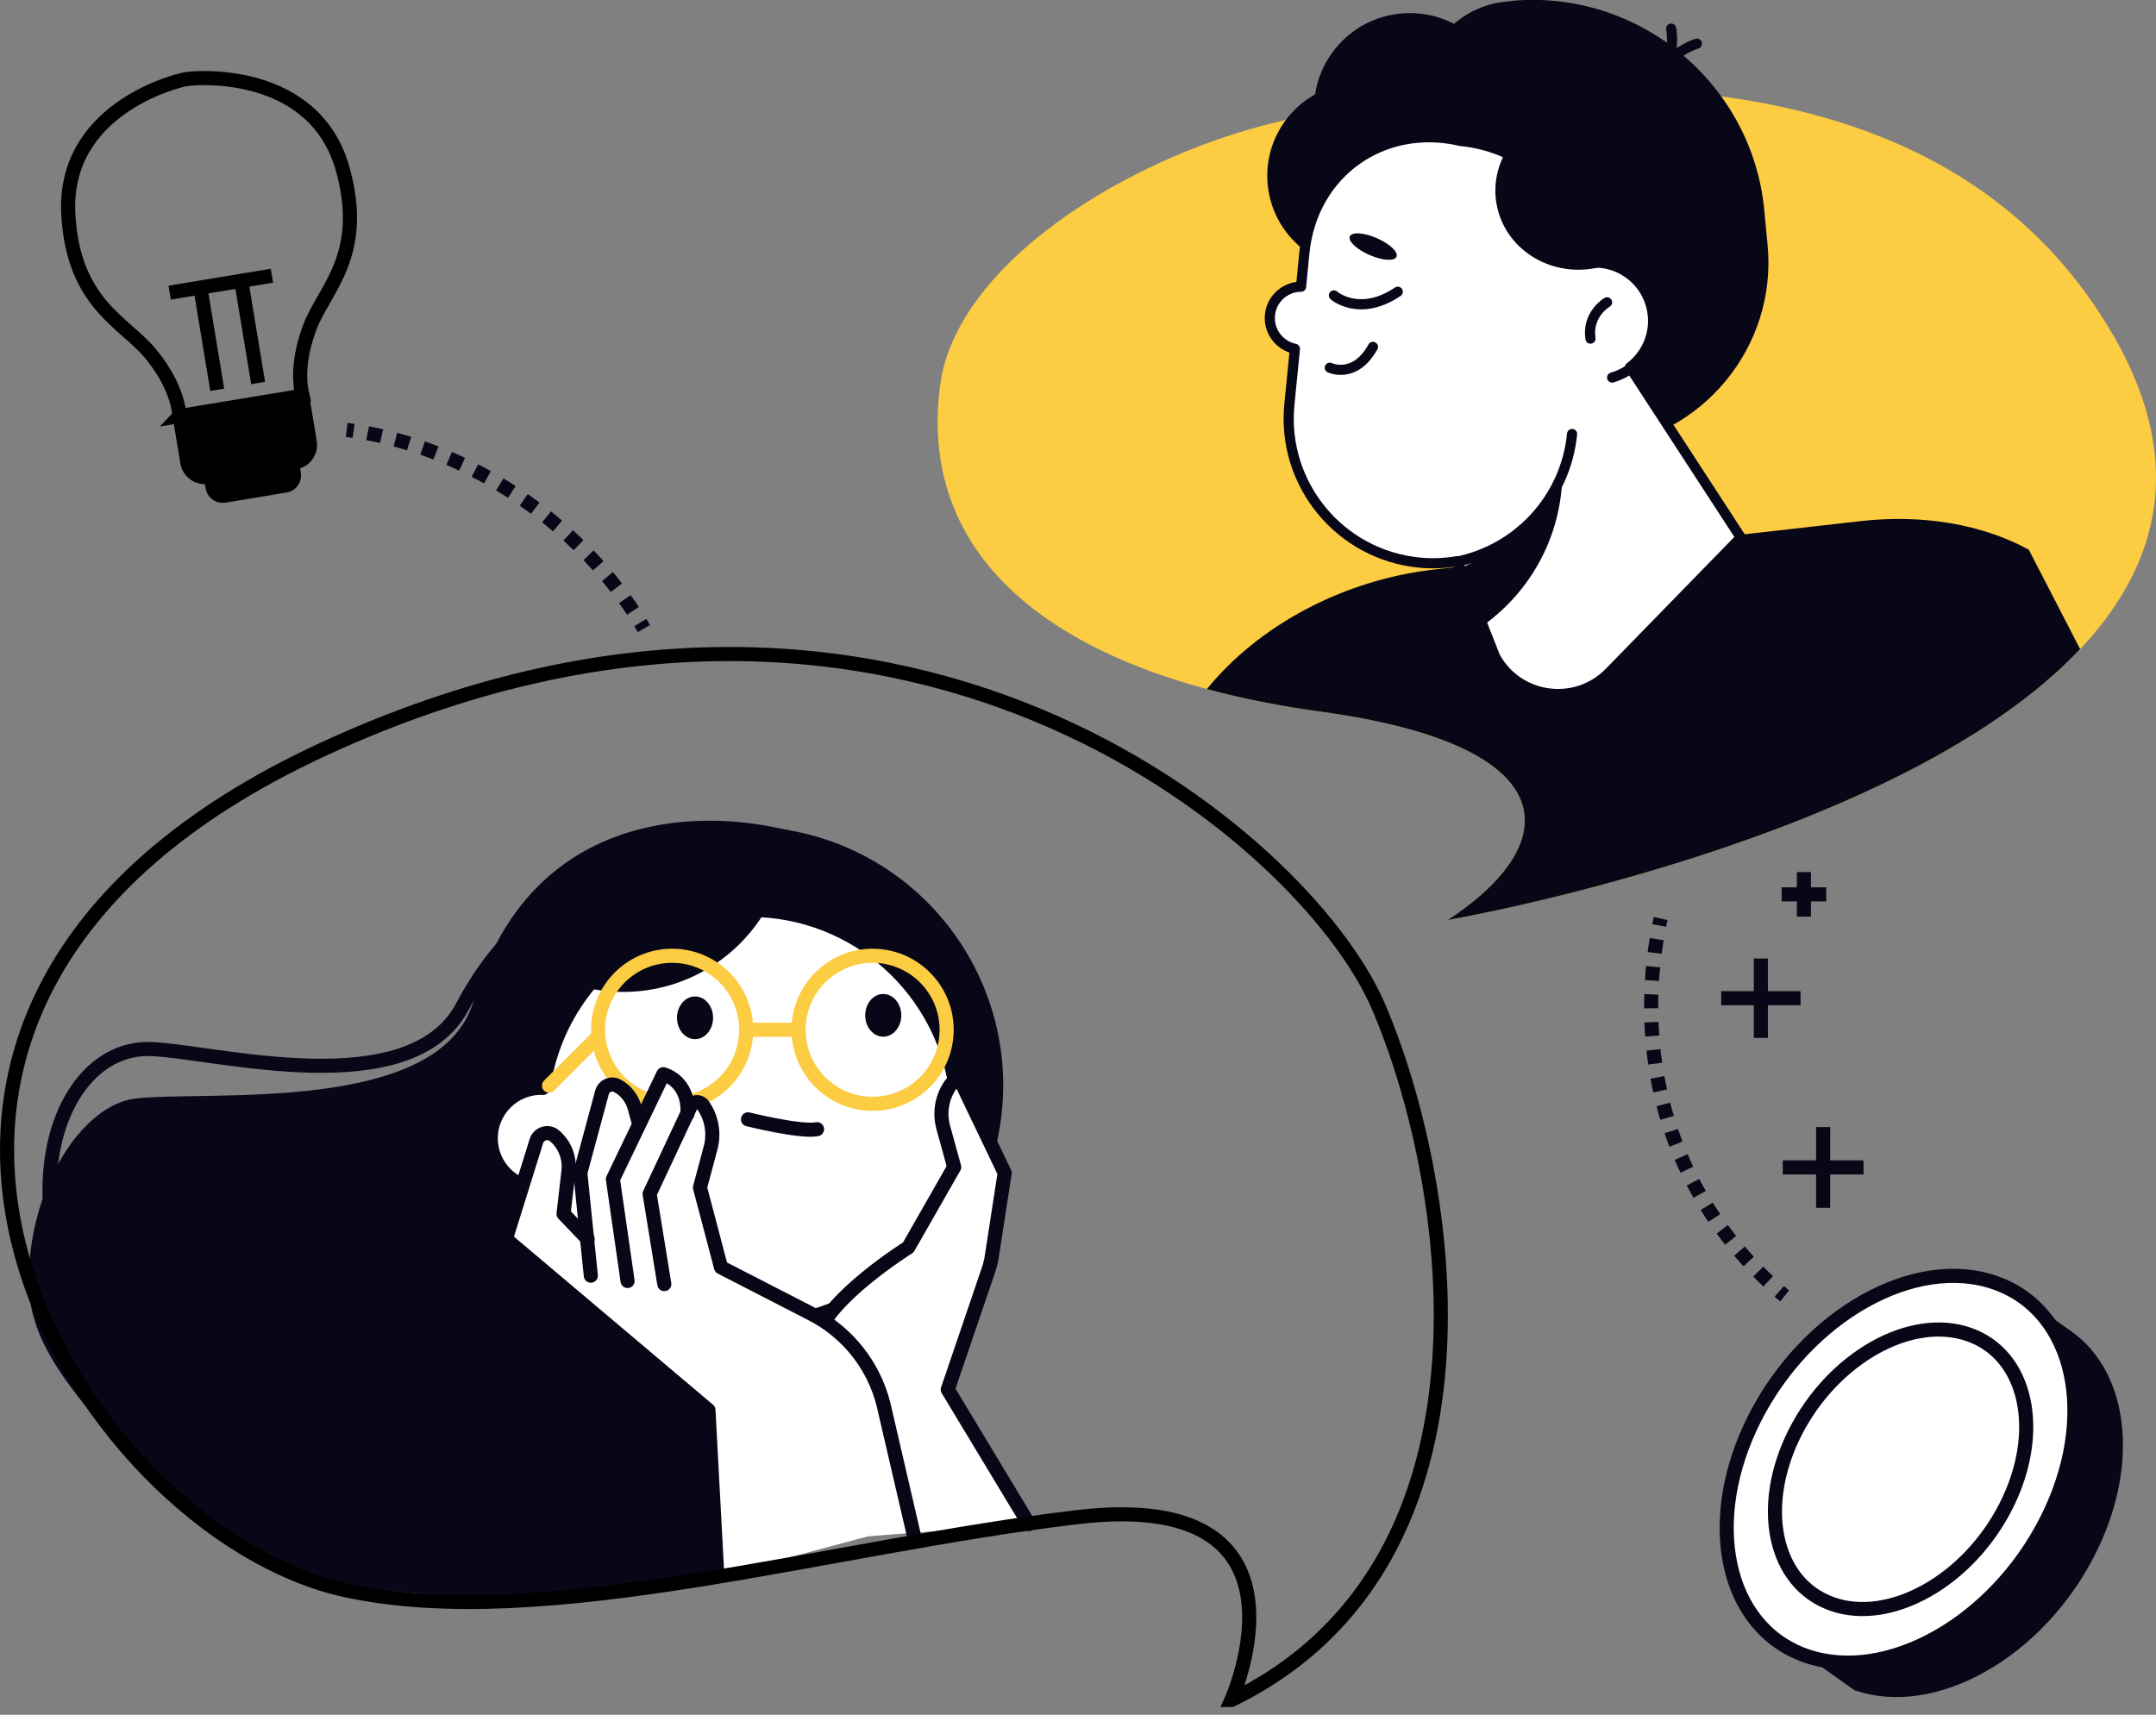 <svg xmlns="http://www.w3.org/2000/svg" id="uuid-179de69a-ab00-4c17-a471-5cbe5b9e9586" viewBox="0 0 305.76 243.23"><rect x="0" y="0" width="305.76" height="243.23" fill="#808080" stroke="none"/><defs><style>.uuid-2dbfd353-4c5c-4619-b6ca-7e6bcc9bda18,.uuid-e9bc916f-e74e-48ed-bc9e-a5715a33f37d,.uuid-348661d3-dc09-4b26-9b1b-d0268a76d275,.uuid-821a980f-507e-43b7-809a-3d9350eb0195,.uuid-253f2cad-1fe9-4b4e-a5b9-3d8dc88a2aee,.uuid-a0a65069-f009-4f48-acce-d7f56a791783,.uuid-bea76884-6542-4e2e-b364-84d740fec06e,.uuid-04f1407e-0c7b-47fa-a3ab-4aaf44cb72f3,.uuid-46ad1500-2310-4ee7-802f-2d4b91fc9fd3{fill:none;}.uuid-2dbfd353-4c5c-4619-b6ca-7e6bcc9bda18,.uuid-348661d3-dc09-4b26-9b1b-d0268a76d275,.uuid-f8d615fb-fc69-468a-b552-134f8fad2a86,.uuid-253f2cad-1fe9-4b4e-a5b9-3d8dc88a2aee,.uuid-a0a65069-f009-4f48-acce-d7f56a791783,.uuid-04f1407e-0c7b-47fa-a3ab-4aaf44cb72f3,.uuid-46ad1500-2310-4ee7-802f-2d4b91fc9fd3,.uuid-85908b8d-c0e0-49d5-8c25-8eabcd17b2b4{stroke:#080717;}.uuid-2dbfd353-4c5c-4619-b6ca-7e6bcc9bda18,.uuid-f8d615fb-fc69-468a-b552-134f8fad2a86,.uuid-821a980f-507e-43b7-809a-3d9350eb0195,.uuid-253f2cad-1fe9-4b4e-a5b9-3d8dc88a2aee,.uuid-85908b8d-c0e0-49d5-8c25-8eabcd17b2b4{stroke-linecap:round;stroke-linejoin:round;}.uuid-2dbfd353-4c5c-4619-b6ca-7e6bcc9bda18,.uuid-85908b8d-c0e0-49d5-8c25-8eabcd17b2b4{stroke-width:1.44px;}.uuid-e9bc916f-e74e-48ed-bc9e-a5715a33f37d,.uuid-348661d3-dc09-4b26-9b1b-d0268a76d275,.uuid-f8d615fb-fc69-468a-b552-134f8fad2a86,.uuid-821a980f-507e-43b7-809a-3d9350eb0195,.uuid-253f2cad-1fe9-4b4e-a5b9-3d8dc88a2aee,.uuid-a0a65069-f009-4f48-acce-d7f56a791783,.uuid-bea76884-6542-4e2e-b364-84d740fec06e,.uuid-04f1407e-0c7b-47fa-a3ab-4aaf44cb72f3,.uuid-46ad1500-2310-4ee7-802f-2d4b91fc9fd3{stroke-width:2px;}.uuid-e9bc916f-e74e-48ed-bc9e-a5715a33f37d,.uuid-bea76884-6542-4e2e-b364-84d740fec06e{stroke:#000;}.uuid-f8d615fb-fc69-468a-b552-134f8fad2a86,.uuid-a7707d50-2c7c-4944-bf8d-ef446be685a3,.uuid-85908b8d-c0e0-49d5-8c25-8eabcd17b2b4{fill:#fff;}.uuid-821a980f-507e-43b7-809a-3d9350eb0195{stroke:#fccc42;}.uuid-a0a65069-f009-4f48-acce-d7f56a791783,.uuid-bea76884-6542-4e2e-b364-84d740fec06e,.uuid-04f1407e-0c7b-47fa-a3ab-4aaf44cb72f3,.uuid-46ad1500-2310-4ee7-802f-2d4b91fc9fd3{stroke-miterlimit:10;}.uuid-04f1407e-0c7b-47fa-a3ab-4aaf44cb72f3{stroke-dasharray:0 0 2.02 2.02;}.uuid-46ad1500-2310-4ee7-802f-2d4b91fc9fd3{stroke-dasharray:0 0 1.97 1.97;}.uuid-84e49313-ffaf-412f-8590-fc225a8fea7f,.uuid-43355a66-d4fc-4e4e-b5f1-66975be08134,.uuid-a7707d50-2c7c-4944-bf8d-ef446be685a3,.uuid-610ae4ff-6671-48b8-b3d6-e55309290671{stroke-width:0px;}.uuid-43355a66-d4fc-4e4e-b5f1-66975be08134{fill:#080717;}.uuid-610ae4ff-6671-48b8-b3d6-e55309290671{fill:#fccc42;}</style></defs><g id="uuid-ee2ef8c2-d838-4f86-a3de-e59e5cfcde3b"><path class="uuid-610ae4ff-6671-48b8-b3d6-e55309290671" d="m205.31,130.5s129.46-22.2,94.44-82.85c-18.94-32.81-58.8-41.09-114.14-31.29-22.6,4-49.9,19.99-52.29,38.32-3.33,25.41,17.61,41.27,54.03,46.27,34.68,4.76,34.76,18.54,17.96,29.55Z"></path><path class="uuid-43355a66-d4fc-4e4e-b5f1-66975be08134" d="m171.16,97.74c4.98,1.34,10.39,2.42,16.19,3.21,34.68,4.76,34.76,18.54,17.96,29.55,0,0,63.77-10.94,89.69-38.43l-7.28-14.1c-6.64-3.62-15.08-5.05-23.89-4.05l-60.42,6.86c-12.94,1.47-24.94,7.96-32.25,16.96Z"></path><path class="uuid-e9bc916f-e74e-48ed-bc9e-a5715a33f37d" d="m25.45,59.02l17.44-2.89c-.5-2.04-.6-5.36,1.06-9.74,2.05-5.4,8.06-10.16,4.66-22.38-3.97-14.26-20.52-13.05-22.07-12.8h0s-.02,0-.04,0c-.03,0-.04,0-.04,0h0c-1.85.31-17.61,4.45-16.77,19.24.72,12.66,7.95,15.23,11.63,19.68,2.98,3.61,3.96,6.79,4.14,8.88Z"></path><path class="uuid-84e49313-ffaf-412f-8590-fc225a8fea7f" d="m25.21,57.59h19.59v6.56c0,1.94-1.57,3.51-3.51,3.51h-12.58c-1.94,0-3.51-1.57-3.51-3.51v-6.56h0Z" transform="translate(-9.77 6.57) rotate(-9.41)"></path><path class="uuid-84e49313-ffaf-412f-8590-fc225a8fea7f" d="m28.91,63.59h13.67v4.58c0,1.35-1.1,2.45-2.45,2.45h-8.78c-1.35,0-2.45-1.1-2.45-2.45v-4.58h0Z" transform="translate(-10.49 6.75) rotate(-9.41)"></path><line class="uuid-e9bc916f-e74e-48ed-bc9e-a5715a33f37d" x1="30.81" y1="55.29" x2="28.41" y2="40.79"></line><line class="uuid-e9bc916f-e74e-48ed-bc9e-a5715a33f37d" x1="36.61" y1="54.33" x2="34.21" y2="39.83"></line><line class="uuid-e9bc916f-e74e-48ed-bc9e-a5715a33f37d" x1="24.06" y1="41.51" x2="38.56" y2="39.11"></line><path class="uuid-a0a65069-f009-4f48-acce-d7f56a791783" d="m49.16,60.98c.33.04.66.09.99.14"></path><path class="uuid-04f1407e-0c7b-47fa-a3ab-4aaf44cb72f3" d="m52.14,61.45c14.54,2.76,29.29,12.1,38.14,25.99"></path><path class="uuid-a0a65069-f009-4f48-acce-d7f56a791783" d="m90.81,88.3c.17.28.34.57.51.86"></path><path class="uuid-a0a65069-f009-4f48-acce-d7f56a791783" d="m235.5,130.29c-.07.32-.14.65-.2.98"></path><path class="uuid-46ad1500-2310-4ee7-802f-2d4b91fc9fd3" d="m234.95,133.21c-2.76,16.86,1.51,35.56,16.63,49.3"></path><path class="uuid-a0a65069-f009-4f48-acce-d7f56a791783" d="m252.33,183.17c.25.22.5.44.76.65"></path><line class="uuid-348661d3-dc09-4b26-9b1b-d0268a76d275" x1="255.83" y1="123.7" x2="255.83" y2="130.02"></line><line class="uuid-348661d3-dc09-4b26-9b1b-d0268a76d275" x1="252.67" y1="126.86" x2="258.99" y2="126.86"></line><line class="uuid-348661d3-dc09-4b26-9b1b-d0268a76d275" x1="258.56" y1="159.87" x2="258.55" y2="171.32"></line><line class="uuid-348661d3-dc09-4b26-9b1b-d0268a76d275" x1="252.83" y1="165.59" x2="264.28" y2="165.59"></line><line class="uuid-348661d3-dc09-4b26-9b1b-d0268a76d275" x1="249.72" y1="135.96" x2="249.72" y2="147.22"></line><line class="uuid-348661d3-dc09-4b26-9b1b-d0268a76d275" x1="244.1" y1="141.59" x2="255.35" y2="141.59"></line><path class="uuid-f8d615fb-fc69-468a-b552-134f8fad2a86" d="m256.09,234.85c-11.42-4.02-14.65-19.11-7.22-33.72,7.43-14.6,22.69-23.19,34.11-19.17,11.41,4.02,14.65,19.11,7.23,33.72-7.42,14.61-22.69,23.19-34.11,19.17Z"></path><path class="uuid-43355a66-d4fc-4e4e-b5f1-66975be08134" d="m286.87,183.97l6.88,4.87c8.16,5.78,9.83,18.94,3.34,31.72-7.42,14.61-22.69,23.19-34.11,19.17l-6.88-4.87c11.42,4.02,26.68-4.56,34.11-19.17,6.5-12.78,4.83-25.93-3.33-31.71Z"></path><path class="uuid-253f2cad-1fe9-4b4e-a5b9-3d8dc88a2aee" d="m259.82,227.51c-8.25-2.9-10.58-13.81-5.22-24.36,5.37-10.55,16.4-16.76,24.65-13.85,8.25,2.9,10.59,13.81,5.22,24.37-5.36,10.55-16.4,16.75-24.65,13.85Z"></path><path class="uuid-43355a66-d4fc-4e4e-b5f1-66975be08134" d="m98.58,118.51c12.22-1.38,23.73,3.49,31.34,12.05-3.28-.48-6.65-.57-10.07-.19-23.21,2.62-39.56,25.18-36.52,50.38.17,1.4.4,2.77.68,4.13-9.1-5.61-15.66-15.14-17.03-26.53-2.38-19.77,11.77-37.61,31.61-39.85Z"></path><path class="uuid-253f2cad-1fe9-4b4e-a5b9-3d8dc88a2aee" d="m114.97,130.46c-6.99-6.16-34.49-15.88-49.39,12.31-7.41,14.02-35.15,6.34-44.22,6.03-14.05-.47-21.94,24.94-3.71,47.58,5.24,6.5,99.25,38.15,66.23-6.46-8.52-11.51,27.31-20.27,41.89-40.4,2.48-3.42-1.29-10.68-10.81-19.06Z"></path><path class="uuid-43355a66-d4fc-4e4e-b5f1-66975be08134" d="m119.27,120.61c-9.39-5.4-42.64-11.18-52.12,21.38-4.72,16.19-37.72,12.64-47.94,13.83-7.43.86-15.18,12.42-15.13,26.1.03,7.74,4.99,14.07,11.48,21.61,6.52,7.58,14.59,16.37,30.59,20.62,16.29,4.32,101.8,7.16,53.49-34.92-12.46-10.86,25.39-26.18,36.57-50.1,1.9-4.06-4.17-11.18-16.95-18.53Z"></path><circle class="uuid-43355a66-d4fc-4e4e-b5f1-66975be08134" cx="105.52" cy="153.95" r="36.75" transform="translate(-63.35 233.45) rotate(-80.78)"></circle><path class="uuid-f8d615fb-fc69-468a-b552-134f8fad2a86" d="m135.68,155.23c-1.7-14.73-14.2-26.17-29.39-26.17s-27.17,10.96-29.27,25.25c-.09,0-.17-.01-.26-.01-3.96,0-7.16,3.21-7.16,7.16s3.21,7.16,7.16,7.16c.55,0,1.08-.07,1.6-.19,4.04,11.54,15.04,20.67,27.93,19.82,32.56-2.15,30.43-33.61,29.39-33.02Z"></path><path class="uuid-43355a66-d4fc-4e4e-b5f1-66975be08134" d="m105.52,117.2c-13.59,0-25.45,7.38-31.81,18.35,4.02,3.22,9.11,5.15,14.66,5.15,12.79,0,23.18-10.23,23.46-22.95-2.05-.35-4.16-.55-6.31-.55Z"></path><path class="uuid-253f2cad-1fe9-4b4e-a5b9-3d8dc88a2aee" d="m106.08,158.77s7.46,1.86,9.79,1.4"></path><circle class="uuid-821a980f-507e-43b7-809a-3d9350eb0195" cx="95.32" cy="146.07" r="10.5"></circle><circle class="uuid-821a980f-507e-43b7-809a-3d9350eb0195" cx="123.75" cy="146.07" r="10.5"></circle><line class="uuid-821a980f-507e-43b7-809a-3d9350eb0195" x1="84.85" y1="147" x2="77.86" y2="153.99"></line><line class="uuid-821a980f-507e-43b7-809a-3d9350eb0195" x1="106.29" y1="146.07" x2="112.81" y2="146.07"></line><ellipse class="uuid-43355a66-d4fc-4e4e-b5f1-66975be08134" cx="98.57" cy="144.37" rx="2.56" ry="3.03"></ellipse><path class="uuid-43355a66-d4fc-4e4e-b5f1-66975be08134" d="m127.82,144.02c0,1.67-1.15,3.03-2.56,3.03s-2.56-1.36-2.56-3.03,1.15-3.03,2.56-3.03,2.56,1.36,2.56,3.03Z"></path><path class="uuid-f8d615fb-fc69-468a-b552-134f8fad2a86" d="m145.92,216.18l-11.51-19.08,5.77-16.95c.22-.64.38-1.3.48-1.97l1.82-11.81-5.93-12.38c-.33-.69-1.29-.77-1.73-.14h0c-1.24,1.76-1.62,3.99-1.05,6.06l1.55,5.63-6.51,11.4s-11.56,7.24-12.91,12.78l-.92,28.8"></path><path class="uuid-a7707d50-2c7c-4944-bf8d-ef446be685a3" d="m71.01,175.52l4.33-13.89c.24-.76.84-1.35,1.61-1.58.77-.22,1.59-.04,2.2.48,1.64,1.4,2.47,3.52,2.22,5.66l-.66,5.71,1.55,1.62-.72-7.08c0-.09,0-.19.02-.28l3.08-11.42c.18-.67.65-1.21,1.29-1.49.64-.27,1.36-.24,1.97.09,1.39.76,2.43,2.07,2.84,3.6l.1.37,2.53-5.27c.15-.32.51-.5.86-.41,1.2.29,3.19,1.5,3.82,4.14.2-.1.41-.17.64-.2.63-.06,1.23.22,1.6.73,1.39,1.94,1.83,4.38,1.22,6.69l-1.45,5.45,2.84,10.79,12.56,6.46c5.26,2.71,9.11,7.55,10.56,13.29l4.49,17.14c.06.23,0-.19-.15,0-.14.18-.36,0-.59,0,0,0-.02,0-.03,0,0,0-28.34,7.73-28.39,7.36l-1.6-23.09-28.51-24.08c-.23-.2-.33-.52-.24-.81Z"></path><path class="uuid-253f2cad-1fe9-4b4e-a5b9-3d8dc88a2aee" d="m101.69,222.83l-1.22-22.82-28.73-24.26,4.33-13.89c.35-1.11,1.71-1.5,2.59-.74h0c1.44,1.24,2.18,3.11,1.96,5l-.7,6.06,3.42,3.57"></path><path class="uuid-253f2cad-1fe9-4b4e-a5b9-3d8dc88a2aee" d="m83.79,180.95l-1.49-14.59,3.08-11.42c.25-.93,1.31-1.39,2.16-.93h0c1.22.66,2.11,1.79,2.47,3.13l.48,1.78"></path><path class="uuid-253f2cad-1fe9-4b4e-a5b9-3d8dc88a2aee" d="m89,181.7l-2.08-14.44,7.15-14.89s3.72.89,3.42,5.66"></path><path class="uuid-253f2cad-1fe9-4b4e-a5b9-3d8dc88a2aee" d="m129.62,217.84l-4.33-18.66c-1.4-5.53-5.1-10.19-10.17-12.8l-12.87-6.62-2.98-11.31,1.51-5.65c.55-2.08.15-4.3-1.1-6.05h0c-.45-.63-1.41-.54-1.73.16l-5.82,12.43,2.08,12.8"></path><path class="uuid-bea76884-6542-4e2e-b364-84d740fec06e" d="m174.63,241.13s13.49-30.1-21.79-25.94c-35.29,4.15-75.6,16.47-103.78,10.38-38.4-8.3-84.06-81.99-3.11-119.35,80.95-37.36,139.06,12.46,149.44,36.32,10.38,23.87,19.72,78.87-20.75,98.59Z"></path><path class="uuid-43355a66-d4fc-4e4e-b5f1-66975be08134" d="m214.43,64.67l12.53-1.19c14.41-1.36,25.08-14.27,23.72-28.68l-.47-4.97c-1.71-18.04-17.87-31.4-35.91-29.7l-.9,5.1c-11.31,1.07-19.69,11.2-18.61,22.51l2.12,22.43c.83,8.8,8.72,15.32,17.52,14.49Z"></path><ellipse class="uuid-43355a66-d4fc-4e4e-b5f1-66975be08134" cx="218.17" cy="35.84" rx="29.54" ry="27.75" transform="translate(2.02 82.33) rotate(-21.47)"></ellipse><path class="uuid-43355a66-d4fc-4e4e-b5f1-66975be08134" d="m226.56,36.83c-1.67-9.33-8.89-17.1-17.91-18.43h0c-5.62-.83-10.82,1.01-14.58,4.62,2.5-.71,9.62-2.3,12.69,1.62,3.75,4.79,8.02,15.07,19.81,12.19Z"></path><circle class="uuid-43355a66-d4fc-4e4e-b5f1-66975be08134" cx="192.93" cy="24.92" r="13.21" transform="translate(.13 50.83) rotate(-15.01)"></circle><path class="uuid-43355a66-d4fc-4e4e-b5f1-66975be08134" d="m219.93,3.73c14.4.46,26.6,11.31,28.5,25.85-3.01,2.43-6.79,4.06-11,4.46-10.94,1.04-20.61-6.56-21.59-16.97-.47-4.96,1.12-9.66,4.09-13.33Z"></path><circle class="uuid-43355a66-d4fc-4e4e-b5f1-66975be08134" cx="214.84" cy="13.37" r="13.21" transform="translate(37.95 136.04) rotate(-38.3)"></circle><circle class="uuid-43355a66-d4fc-4e4e-b5f1-66975be08134" cx="199.94" cy="15.45" r="13.59" transform="translate(60.61 159.68) rotate(-50.41)"></circle><path class="uuid-2dbfd353-4c5c-4619-b6ca-7e6bcc9bda18" d="m240.65,6.19s-4.77,1.43-5.53,5.69"></path><path class="uuid-2dbfd353-4c5c-4619-b6ca-7e6bcc9bda18" d="m237,4.06s.97,4.88-2.44,7.55"></path><path class="uuid-85908b8d-c0e0-49d5-8c25-8eabcd17b2b4" d="m184.51,40.67l.47-4.78c1.12-11.34,11.11-18.49,22.2-15.89h0c9.52.94,16.87,8.24,18.27,17.27,3.87-.34,7.56,2.09,8.67,5.97h0c.97,3.38-.32,6.86-2.96,8.86l15.72,24.15-18.64,19.12c-4.77,4.89-12.91,3.79-16.2-2.2h0l-5.34-13.57c-1.76.29-3.57.39-5.43.2-11.28-1.11-19.53-11.16-18.41-22.45l.78-7.87c-2.19-.46-3.75-2.48-3.54-4.77h0c.21-2.31,2.14-4.03,4.41-4.05Z"></path><path class="uuid-2dbfd353-4c5c-4619-b6ca-7e6bcc9bda18" d="m228.63,53.55c4.39-1.26,6.94-5.83,5.68-10.23h0"></path><path class="uuid-2dbfd353-4c5c-4619-b6ca-7e6bcc9bda18" d="m227.91,42.88s-2.89,1.69-2.35,5.15"></path><path class="uuid-2dbfd353-4c5c-4619-b6ca-7e6bcc9bda18" d="m188.59,52.16s3.55,1.69,6.12-2.96"></path><path class="uuid-43355a66-d4fc-4e4e-b5f1-66975be08134" d="m191.43,33.53c-.29.66.96,1.84,2.79,2.64s3.54.91,3.83.25c.29-.66-.96-1.84-2.79-2.64-1.83-.8-3.54-.91-3.83-.25Z"></path><path class="uuid-43355a66-d4fc-4e4e-b5f1-66975be08134" d="m213.99,20.82c8.68-.53,16.62,5.3,18.57,13.93-1.67,1.63-3.86,2.82-6.37,3.29-6.52,1.23-12.76-2.79-13.93-8.98-.56-2.95.14-5.86,1.72-8.23Z"></path><path class="uuid-2dbfd353-4c5c-4619-b6ca-7e6bcc9bda18" d="m206.4,79.71c8.7-1.67,15.63-8.89,16.55-18.15"></path><path class="uuid-43355a66-d4fc-4e4e-b5f1-66975be08134" d="m220.46,68.22c.41-.79.77-1.6,1.09-2.41.39,9.57-4.3,18.19-11.68,23.23l-3.24-8.25c5.82-2.37,10.8-6.66,13.83-12.57Z"></path><path class="uuid-2dbfd353-4c5c-4619-b6ca-7e6bcc9bda18" d="m189.17,41.9s3.58,3.16,9.06-.52"></path></g></svg>